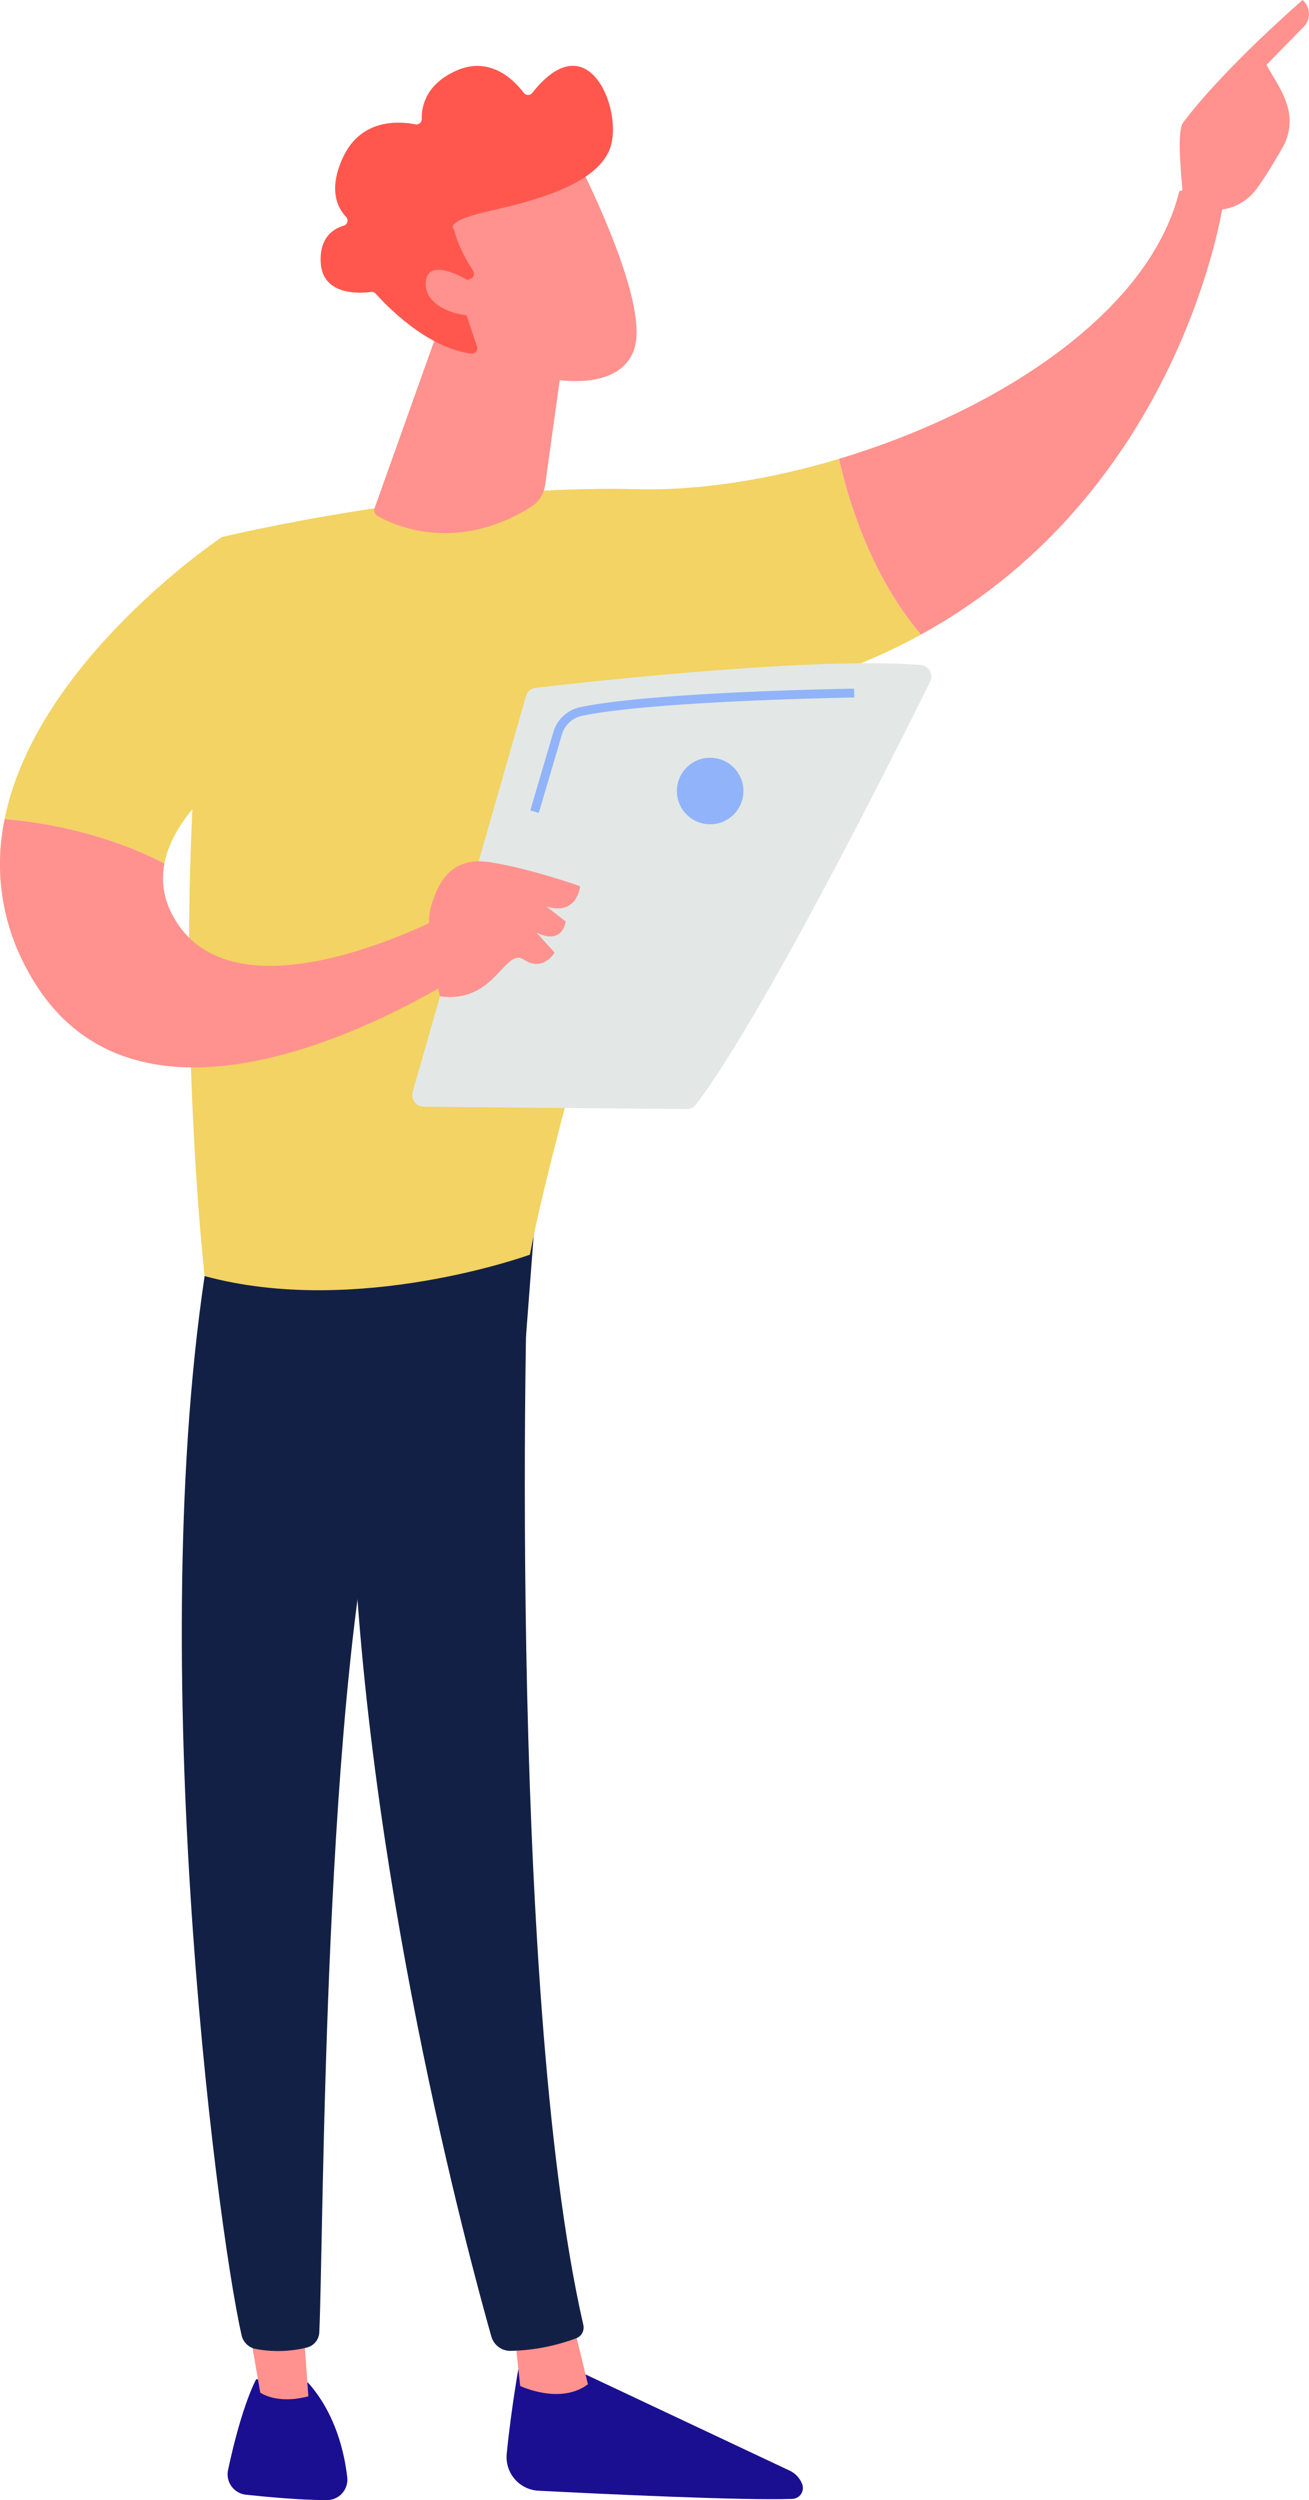 <svg xmlns="http://www.w3.org/2000/svg" xmlns:xlink="http://www.w3.org/1999/xlink" width="467.003" height="891.833" viewBox="0 0 467.003 891.833">
  <defs>
    <clipPath id="clip-path">
      <path id="Path_487" data-name="Path 487" d="M358.215,1700.562a12,12,0,0,0,11.351,13.107c23.178,1.186,72.759,3.538,90.565,2.913a3.9,3.9,0,0,0,3.486-5.314,8.739,8.739,0,0,0-4.425-4.751l-81.568-38.435-14.445-2.477s-3.275,17.56-4.964,34.958" transform="translate(-358.159 -1665.604)" fill="none"/>
    </clipPath>
    <linearGradient id="linear-gradient" x1="-1.608" y1="0.726" x2="-1.603" y2="0.726" gradientUnits="objectBoundingBox">
      <stop offset="0" stop-color="#09005d"/>
      <stop offset="1" stop-color="#1a0f91"/>
    </linearGradient>
    <clipPath id="clip-path-2">
      <path id="Path_488" data-name="Path 488" d="M363.26,1642.077l2.3,21.063s14.288,6.818,24.161-.611l-5.719-23.5Z" transform="translate(-363.26 -1639.025)" fill="none"/>
    </clipPath>
    <linearGradient id="linear-gradient-2" x1="-5.802" y1="2.344" x2="-5.786" y2="2.344" gradientUnits="objectBoundingBox">
      <stop offset="0" stop-color="#febbba"/>
      <stop offset="1" stop-color="#ff928e"/>
    </linearGradient>
    <clipPath id="clip-path-3">
      <path id="Path_489" data-name="Path 489" d="M246.891,952.357s-4.358-144.373-.049,5.088c3.856,133.758,41.86,274.1,49.8,302.116a7.041,7.041,0,0,0,6.935,5.118,71.17,71.17,0,0,0,23.436-4.53,4.088,4.088,0,0,0,2.443-4.731c-27.572-120.682-20.3-389.323-19.168-394.806l-59.155-.576Z" transform="translate(-244.939 -860.036)" fill="#132046"/>
    </clipPath>
    <clipPath id="clip-path-4">
      <path id="Path_490" data-name="Path 490" d="M161.087,1714.392a7.32,7.32,0,0,0,6.357,8.826c7.649.826,19.427,1.907,28.869,1.932h.027a7.3,7.3,0,0,0,7.275-8.072c-.963-8.623-4.087-22.785-14.047-33.895l-18.437-1.175s-5.031,8.833-10.044,32.383" transform="translate(-160.923 -1682.009)" fill="none"/>
    </clipPath>
    <linearGradient id="linear-gradient-3" x1="-1.165" y1="0.85" x2="-1.157" y2="0.85" xlink:href="#linear-gradient"/>
    <clipPath id="clip-path-5">
      <path id="Path_491" data-name="Path 491" d="M173.057,1627.269l5.529,31.873s5.727,4.344,17.165,1.344l-2.458-34.26Z" transform="translate(-173.057 -1626.226)" fill="none"/>
    </clipPath>
    <linearGradient id="linear-gradient-4" x1="-2.133" y1="2.784" x2="-2.119" y2="2.784" xlink:href="#linear-gradient-2"/>
    <clipPath id="clip-path-6">
      <path id="Path_492" data-name="Path 492" d="M138.867,861.854c-24.842,141.537,1.752,350.422,11,391.345a6.368,6.368,0,0,0,5.1,4.884,42.767,42.767,0,0,0,18.38-.559,5.834,5.834,0,0,0,4.246-5.333c1.609-33,1.214-235.671,23.865-315.551a18.194,18.194,0,0,1,7.113-9.97l42.768-29.794,3.723-48.785Z" transform="translate(-128.54 -848.091)" fill="#132046"/>
    </clipPath>
    <clipPath id="clip-path-7">
      <path id="Path_493" data-name="Path 493" d="M293.633,335.219c-70.382-1.835-148.241,17.071-148.241,17.071-22.151,122.234-6.184,263.618-6.184,263.618,54.361,14.812,116.056-7.631,116.056-7.631,9.546-51.088,53.182-194.708,53.182-194.708,34.434-3.94,62.862-13.593,86.32-26.489-17.6-20.8-25.741-47.131-29.237-62.684-24.963,7.5-50.187,11.389-71.9,10.823" transform="translate(-133.641 -324.396)" fill="#f2d363"/>
    </clipPath>
    <clipPath id="clip-path-8">
      <path id="Path_494" data-name="Path 494" d="M714.614,134.393c-10.777,43.659-65.431,78.62-121.4,95.43,3.5,15.552,11.636,41.883,29.237,62.684,93.106-51.188,107.787-153.563,107.787-153.563a13.5,13.5,0,0,0-10.758-5.438,13.205,13.205,0,0,0-4.867.887" transform="translate(-593.215 -133.506)" fill="none"/>
    </clipPath>
    <linearGradient id="linear-gradient-5" x1="-1.795" y1="5.878" x2="-1.792" y2="5.878" xlink:href="#linear-gradient-2"/>
    <clipPath id="clip-path-9">
      <path id="Path_495" data-name="Path 495" d="M877.975,0s-28.054,24.258-42.59,43.684c-2.73,3.648-.172,22.99-.042,27.5,4.843,9.455,13.256,6.032,12.554,3.725a18.674,18.674,0,0,0,14.11-8.146c3.1-4.312,6.382-9.83,8.792-14.074a18.916,18.916,0,0,0,2.019-13.9c-1.555-6.186-4.957-10.525-7.732-15.653L878.717,9.2A6.621,6.621,0,0,0,877.975,0Z" transform="translate(-834.132 0.002)" fill="none"/>
    </clipPath>
    <linearGradient id="linear-gradient-6" x1="-4.243" y1="9.906" x2="-4.238" y2="9.906" xlink:href="#linear-gradient-2"/>
    <clipPath id="clip-path-10">
      <path id="Path_496" data-name="Path 496" d="M855.148,74.126l-3.96,10.343,10.849,12.269s3.883-20.561,6.666-24.993,1.382-6.6-1.157-7.928Z" transform="translate(-851.188 -63.817)" fill="none"/>
    </clipPath>
    <linearGradient id="linear-gradient-7" x1="-10.874" y1="24.508" x2="-10.861" y2="24.508" xlink:href="#linear-gradient-2"/>
    <clipPath id="clip-path-11">
      <path id="Path_497" data-name="Path 497" d="M3.271,480.266c12.415,1.034,34.991,4.481,57.013,15.865,5.117-26.7,46.867-48.034,46.867-48.034L80.8,379.678S14.624,423.725,3.271,480.266" transform="translate(-3.271 -379.678)" fill="#f2d363"/>
    </clipPath>
    <clipPath id="clip-path-12">
      <path id="Path_498" data-name="Path 498" d="M9.636,632.706c42.871,80.231,162.339-2.863,162.339-2.863l-9.6-18.294S88.159,652.565,63.59,616.7c-5.1-7.447-6.268-14.81-4.926-21.806-22.022-11.385-44.6-14.831-57.013-15.865a78.187,78.187,0,0,0,7.986,53.675" transform="translate(0 -579.031)" fill="none"/>
    </clipPath>
    <linearGradient id="linear-gradient-8" x1="-0.078" y1="3.399" x2="-0.075" y2="3.399" xlink:href="#linear-gradient-2"/>
    <clipPath id="clip-path-13">
      <path id="Path_499" data-name="Path 499" d="M264.742,295.795a2.334,2.334,0,0,0,1.037,2.821c6.073,3.434,27.977,13.4,54.645-3.153a10.989,10.989,0,0,0,5.136-7.8l7.788-55.993-45.59-.435Z" transform="translate(-264.604 -231.234)" fill="none"/>
    </clipPath>
    <linearGradient id="linear-gradient-9" x1="-1.117" y1="7.934" x2="-1.113" y2="7.934" xlink:href="#linear-gradient-2"/>
    <clipPath id="clip-path-14">
      <path id="Path_500" data-name="Path 500" d="M294.108,129.909l18.123,50.17c26.474,15.443,56.943,17.077,60.274-1.6s-20.823-65.205-20.823-65.205Z" transform="translate(-294.108 -113.278)" fill="none"/>
    </clipPath>
    <linearGradient id="linear-gradient-10" x1="-1.154" y1="7.471" x2="-1.15" y2="7.471" xlink:href="#linear-gradient-2"/>
    <clipPath id="clip-path-15">
      <path id="Path_501" data-name="Path 501" d="M302.209,56.191a1.908,1.908,0,0,1-3.024-.008c-3.251-4.316-11.821-13.292-23.888-8.015-11.292,4.938-12.637,13.166-12.523,17.32a1.9,1.9,0,0,1-2.266,1.921c-5.675-1.139-19.308-2.2-25.81,11.735-5.355,11.477-2.008,18.035,1.066,21.256a1.9,1.9,0,0,1-.845,3.151c-3.747,1.109-8.6,4.23-8.2,12.989.552,12.108,14.093,11.171,17.95,10.656a1.913,1.913,0,0,1,1.689.616c3.268,3.686,18,19.349,34.091,21.373a1.924,1.924,0,0,0,2.043-2.523l-6.777-20.329a1.917,1.917,0,0,1,1.059-2.366l3.472-1.5a1.908,1.908,0,0,0,.86-2.785c-1.942-3.029-5.578-9.205-6.7-14.594,0,0-4.394-2.874,11.316-6.476s39.142-9.2,44.183-22.5c3.595-9.48-2.005-29.588-13.225-29.588-4.122,0-9,2.714-14.464,9.666" transform="translate(-226.695 -46.525)" fill="#ff574e"/>
    </clipPath>
    <clipPath id="clip-path-16">
      <path id="Path_502" data-name="Path 502" d="M301.037,194.735c-1.375,10.106,15.63,14.807,24.111,11.115l-5.337-9.039s-8.692-6.086-14.274-6.086c-2.316,0-4.1,1.046-4.5,4.01" transform="translate(-300.958 -190.725)" fill="none"/>
    </clipPath>
    <linearGradient id="linear-gradient-11" x1="-5.045" y1="25.394" x2="-5.028" y2="25.394" xlink:href="#linear-gradient-2"/>
    <clipPath id="clip-path-17">
      <path id="Path_503" data-name="Path 503" d="M388.569,472.305c-24.508,2.073-45.734,4.472-53.059,5.327a4.119,4.119,0,0,0-3.483,2.965L291.6,621.792a4.132,4.132,0,0,0,3.934,5.269l93.807.872a4.144,4.144,0,0,0,3.334-1.636c24-31.406,71.915-127.276,83.564-150.845a4.132,4.132,0,0,0-3.378-5.945c-5.309-.446-11.544-.64-18.383-.64-19.551,0-44.034,1.589-65.9,3.439" transform="translate(-291.434 -468.866)" fill="#e3e8e6"/>
    </clipPath>
    <clipPath id="clip-path-18">
      <path id="Path_504" data-name="Path 504" d="M303.926,625.7c-2.272,8.216,3.36,31.375,3.36,31.375,9.473,1.345,15.152-2.693,19.269-6.73,4.424-4.338,7.045-8.677,10.635-6.339,6.93,4.514,10.975-2.524,10.975-2.524l-6.431-7.1c9.419,4.578,10.407-3.991,10.407-3.991l-6.915-5.35c11.151,3.453,12.025-7.249,12.025-7.249s-17.307-6.182-31.98-8.529a25.07,25.07,0,0,0-3.964-.333c-11.535,0-15.328,9.341-17.381,16.765" transform="translate(-303.386 -608.931)" fill="none"/>
    </clipPath>
    <linearGradient id="linear-gradient-12" x1="-2.722" y1="11.813" x2="-2.713" y2="11.813" xlink:href="#linear-gradient-2"/>
    <clipPath id="clip-path-19">
      <rect id="Rectangle_416" data-name="Rectangle 416" width="467.003" height="891.833" fill="none"/>
    </clipPath>
  </defs>
  <g id="Group_815" data-name="Group 815" transform="translate(0 0.002)">
    <g id="Group_778" data-name="Group 778" transform="translate(180.716 840.413)">
      <g id="Group_777" data-name="Group 777" clip-path="url(#clip-path)">
        <rect id="Rectangle_398" data-name="Rectangle 398" width="110.837" height="113.383" transform="translate(-26.351 27.477) rotate(-46.862)" fill="url(#linear-gradient)"/>
      </g>
    </g>
    <g id="Group_780" data-name="Group 780" transform="translate(183.29 827.002)">
      <g id="Group_779" data-name="Group 779" clip-path="url(#clip-path-2)">
        <rect id="Rectangle_399" data-name="Rectangle 399" width="31.183" height="26.749" transform="matrix(0.009, -1, 1, 0.009, -0.294, 30.93)" fill="url(#linear-gradient-2)"/>
      </g>
    </g>
    <g id="Group_782" data-name="Group 782" transform="translate(123.589 433.947)">
      <g id="Group_781" data-name="Group 781" clip-path="url(#clip-path-3)">
        <rect id="Rectangle_400" data-name="Rectangle 400" width="101.49" height="459.261" transform="translate(-16.556 -51.613) rotate(-1.776)" fill="#132046"/>
      </g>
    </g>
    <g id="Group_784" data-name="Group 784" transform="translate(81.197 848.69)">
      <g id="Group_783" data-name="Group 783" clip-path="url(#clip-path-4)">
        <rect id="Rectangle_401" data-name="Rectangle 401" width="61.508" height="61.544" transform="translate(-22.266 22.971) rotate(-46.862)" fill="url(#linear-gradient-3)"/>
      </g>
    </g>
    <g id="Group_786" data-name="Group 786" transform="translate(87.319 820.544)">
      <g id="Group_785" data-name="Group 785" clip-path="url(#clip-path-5)">
        <rect id="Rectangle_402" data-name="Rectangle 402" width="37.475" height="23.047" transform="translate(-0.354 37.258) rotate(-89.456)" fill="url(#linear-gradient-4)"/>
      </g>
    </g>
    <g id="Group_788" data-name="Group 788" transform="translate(64.857 427.92)">
      <g id="Group_787" data-name="Group 787" clip-path="url(#clip-path-6)">
        <rect id="Rectangle_403" data-name="Rectangle 403" width="153.718" height="415.569" transform="matrix(1, -0.031, 0.031, 1, -27.258, 0.395)" fill="#132046"/>
      </g>
    </g>
    <g id="Group_790" data-name="Group 790" transform="translate(67.431 163.679)">
      <g id="Group_789" data-name="Group 789" clip-path="url(#clip-path-7)">
        <rect id="Rectangle_404" data-name="Rectangle 404" width="339.814" height="364.746" transform="matrix(0.968, -0.251, 0.251, 0.968, -84.937, 19.36)" fill="#f2d363"/>
      </g>
    </g>
    <g id="Group_792" data-name="Group 792" transform="translate(299.318 67.362)">
      <g id="Group_791" data-name="Group 791" clip-path="url(#clip-path-8)">
        <rect id="Rectangle_405" data-name="Rectangle 405" width="160.296" height="138.528" transform="translate(-1.51 158.987) rotate(-89.456)" fill="url(#linear-gradient-5)"/>
      </g>
    </g>
    <g id="Group_794" data-name="Group 794" transform="translate(420.878 -0.002)">
      <g id="Group_793" data-name="Group 793" clip-path="url(#clip-path-9)">
        <rect id="Rectangle_406" data-name="Rectangle 406" width="93.696" height="90.532" transform="matrix(0.654, -0.757, 0.757, 0.654, -41.366, 46.189)" fill="url(#linear-gradient-6)"/>
      </g>
    </g>
    <g id="Group_796" data-name="Group 796" transform="translate(429.484 32.199)">
      <g id="Group_795" data-name="Group 795" clip-path="url(#clip-path-10)">
        <rect id="Rectangle_407" data-name="Rectangle 407" width="38.654" height="35.12" transform="translate(-15.171 22.848) rotate(-56.416)" fill="url(#linear-gradient-7)"/>
      </g>
    </g>
    <g id="Group_798" data-name="Group 798" transform="translate(1.65 191.573)">
      <g id="Group_797" data-name="Group 797" clip-path="url(#clip-path-11)">
        <rect id="Rectangle_408" data-name="Rectangle 408" width="129.821" height="138.828" transform="translate(-28.336 7.36) rotate(-14.56)" fill="#f2d363"/>
      </g>
    </g>
    <g id="Group_800" data-name="Group 800" transform="translate(0 292.161)">
      <g id="Group_799" data-name="Group 799" clip-path="url(#clip-path-12)">
        <rect id="Rectangle_409" data-name="Rectangle 409" width="147.233" height="183.797" transform="matrix(0.079, -0.997, 0.997, 0.079, -12.334, 133.068)" fill="url(#linear-gradient-8)"/>
      </g>
    </g>
    <g id="Group_802" data-name="Group 802" transform="translate(133.511 116.673)">
      <g id="Group_801" data-name="Group 801" clip-path="url(#clip-path-13)">
        <rect id="Rectangle_410" data-name="Rectangle 410" width="103.718" height="98.844" transform="translate(-33.736 62.967) rotate(-61.991)" fill="url(#linear-gradient-9)"/>
      </g>
    </g>
    <g id="Group_804" data-name="Group 804" transform="translate(148.398 57.156)">
      <g id="Group_803" data-name="Group 803" clip-path="url(#clip-path-14)">
        <rect id="Rectangle_411" data-name="Rectangle 411" width="114.408" height="113.721" transform="matrix(0.529, -0.849, 0.849, 0.529, -37.645, 60.423)" fill="url(#linear-gradient-10)"/>
      </g>
    </g>
    <g id="Group_806" data-name="Group 806" transform="translate(114.384 23.474)">
      <g id="Group_805" data-name="Group 805" clip-path="url(#clip-path-15)">
        <rect id="Rectangle_412" data-name="Rectangle 412" width="150.144" height="150.251" transform="translate(-52.387 60.947) rotate(-51.153)" fill="#ff574e"/>
      </g>
    </g>
    <g id="Group_808" data-name="Group 808" transform="translate(151.854 96.233)">
      <g id="Group_807" data-name="Group 807" clip-path="url(#clip-path-16)">
        <rect id="Rectangle_413" data-name="Rectangle 413" width="29.448" height="31.582" transform="matrix(0.529, -0.849, 0.849, 0.529, -9.742, 13.555)" fill="url(#linear-gradient-11)"/>
      </g>
    </g>
    <g id="Group_810" data-name="Group 810" transform="translate(147.049 236.575)">
      <g id="Group_809" data-name="Group 809" clip-path="url(#clip-path-17)">
        <rect id="Rectangle_414" data-name="Rectangle 414" width="244.941" height="239.826" transform="matrix(0.794, -0.608, 0.608, 0.794, -77.398, 58.877)" fill="#e3e8e6"/>
      </g>
    </g>
    <g id="Group_812" data-name="Group 812" transform="translate(153.079 307.247)">
      <g id="Group_811" data-name="Group 811" clip-path="url(#clip-path-18)">
        <rect id="Rectangle_415" data-name="Rectangle 415" width="55.597" height="49.485" transform="translate(-1.732 0)" fill="url(#linear-gradient-12)"/>
      </g>
    </g>
    <g id="Group_814" data-name="Group 814" transform="translate(0 -0.002)">
      <g id="Group_813" data-name="Group 813" transform="translate(0 0)" clip-path="url(#clip-path-19)">
        <path id="Path_505" data-name="Path 505" d="M478.6,547.565A11.868,11.868,0,1,0,490.47,535.7,11.868,11.868,0,0,0,478.6,547.565" transform="translate(-237.114 -265.399)" fill="#91b3fa"/>
        <path id="Path_506" data-name="Path 506" d="M377.979,531.192l8.232-27.924a9.575,9.575,0,0,1,7.194-6.72c25.8-5.383,96.419-6.525,97.129-6.535l-.047-3.155c-2.913.044-71.632,1.159-97.726,6.6a12.727,12.727,0,0,0-9.578,8.914L374.952,530.3Z" transform="translate(-185.762 -241.203)" fill="#91b3fa"/>
      </g>
    </g>
  </g>
</svg>
